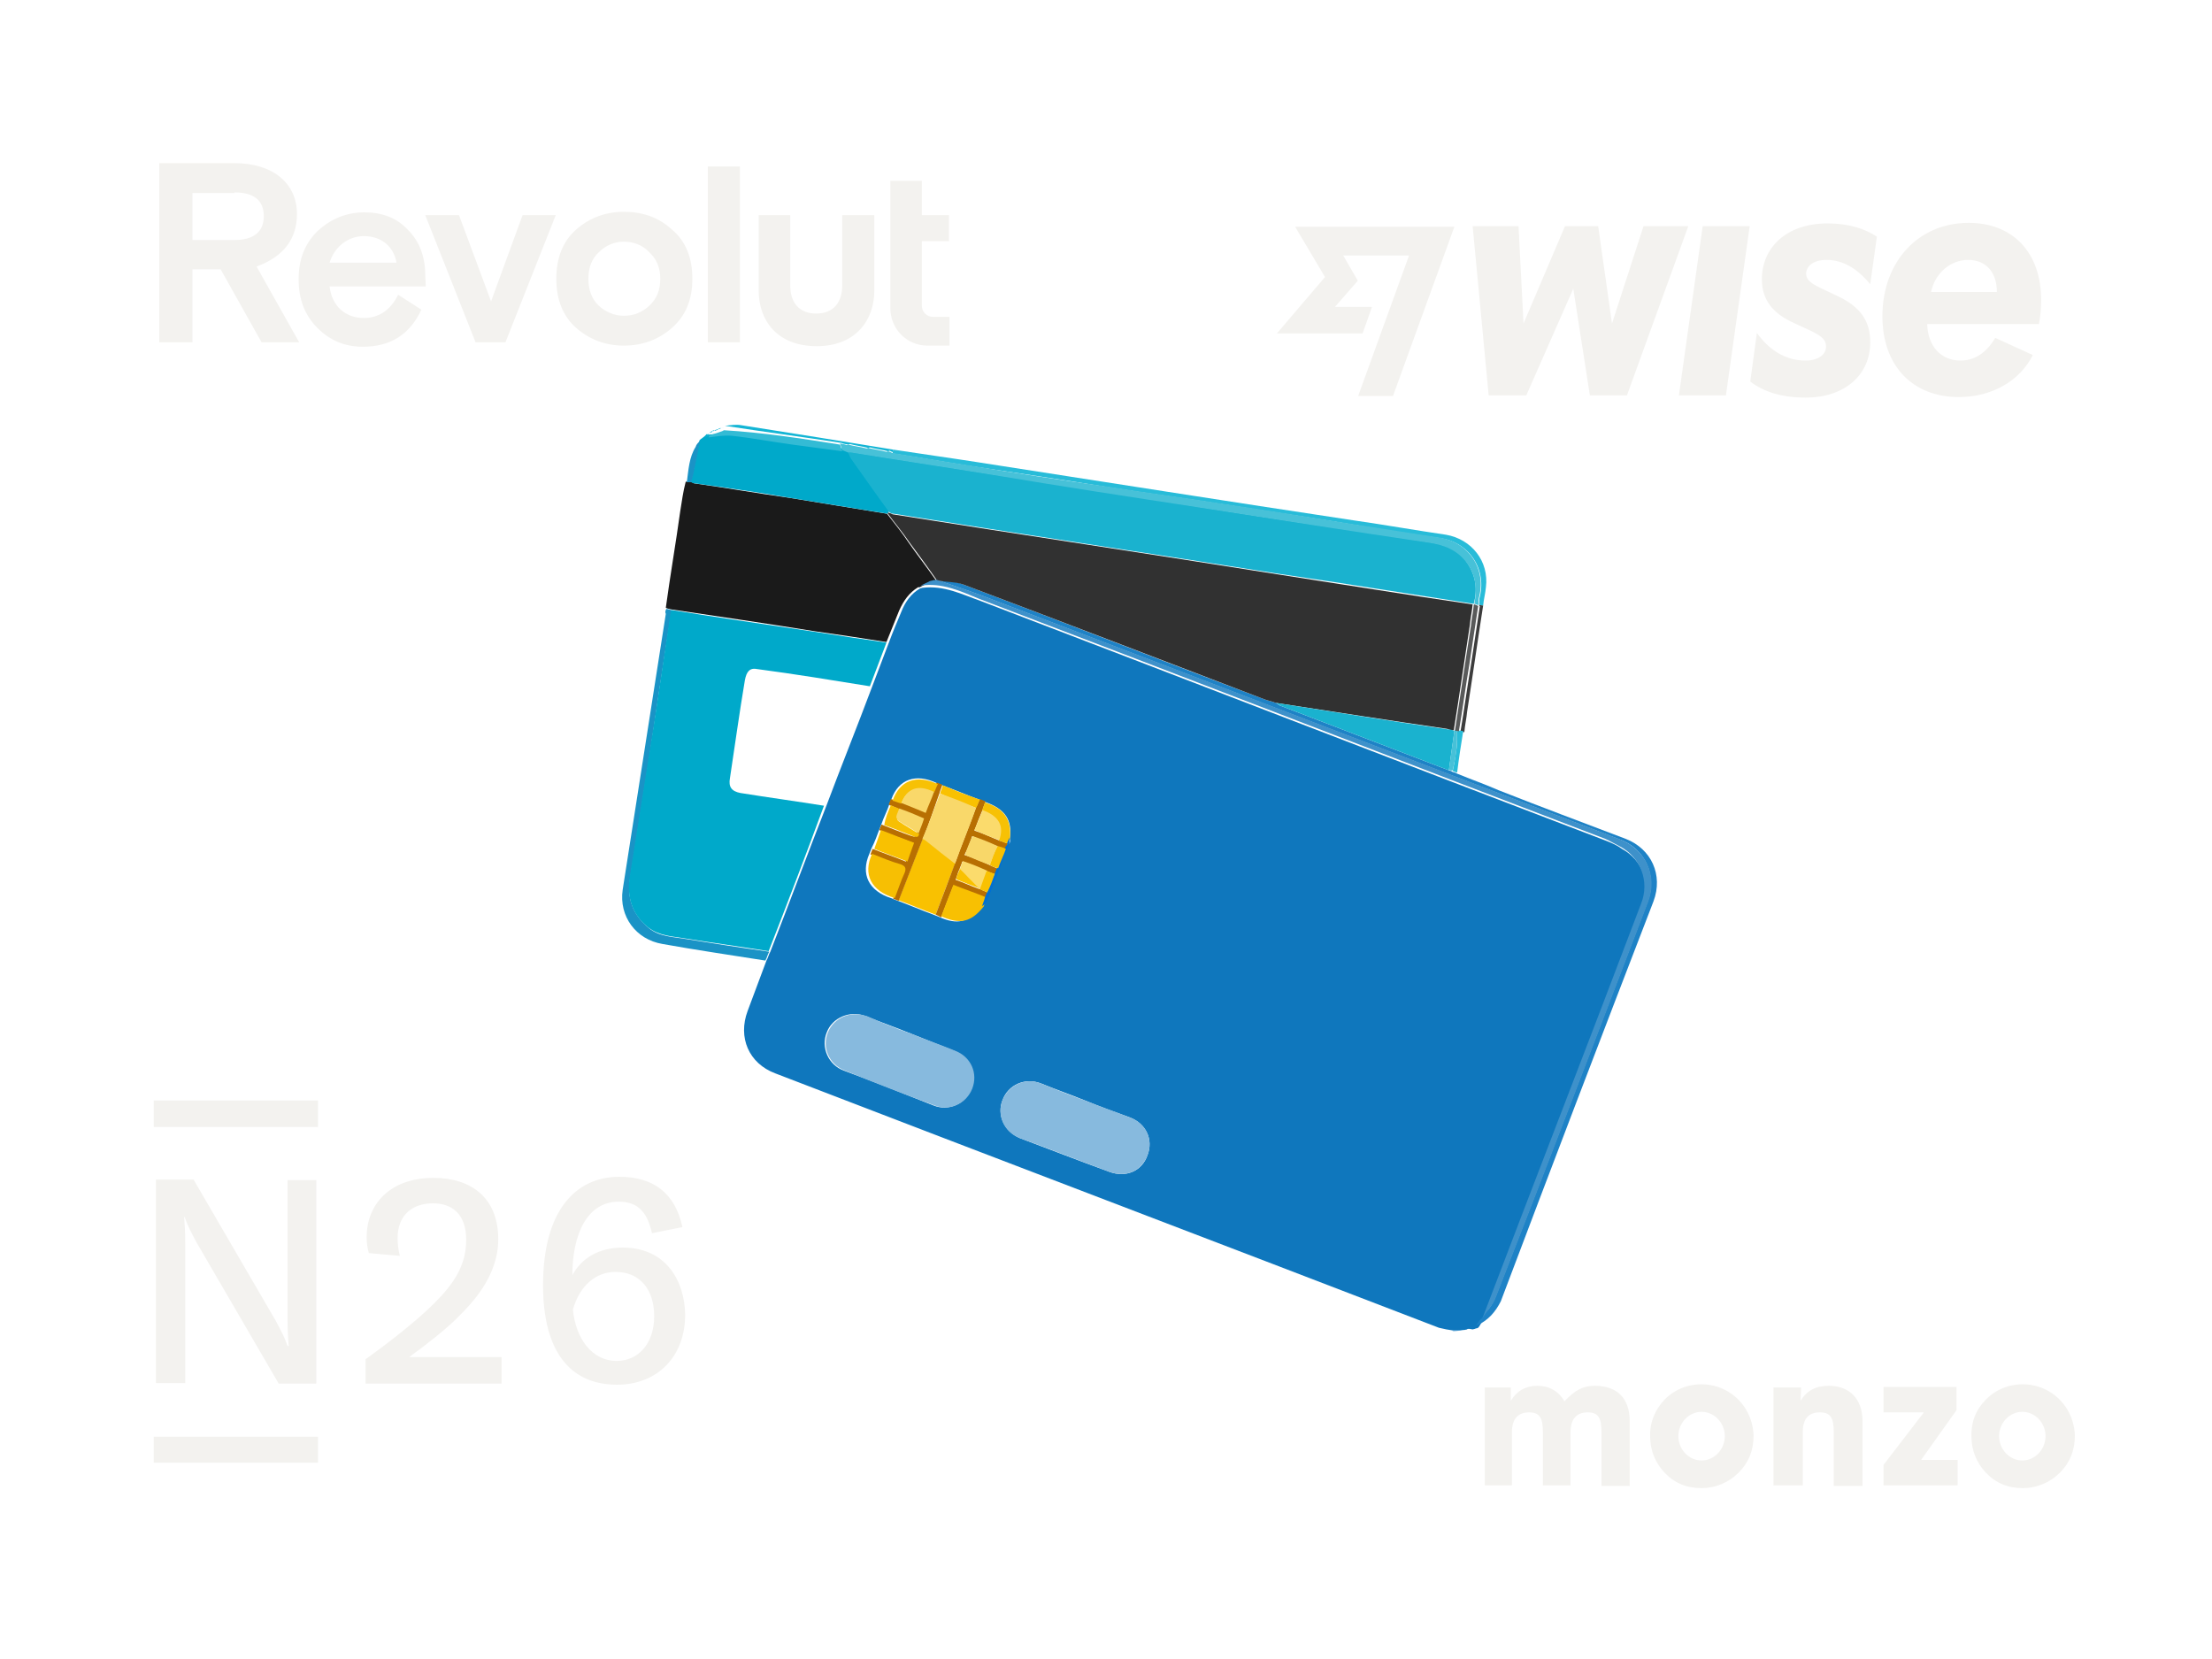<?xml version="1.0" encoding="UTF-8"?>
<svg xmlns="http://www.w3.org/2000/svg" xmlns:xlink="http://www.w3.org/1999/xlink" version="1.1" id="Layer_1" x="0px" y="0px" viewBox="0 0 400 300" style="enable-background:new 0 0 400 300;" xml:space="preserve">
<style type="text/css">
	.st0{fill:#0F77BD;}
	.st1{fill:#1A1A1A;}
	.st2{fill:#00A9CA;}
	.st3{fill:#1E82C6;}
	.st4{fill:#1A93C6;}
	.st5{fill:#28BCD9;}
	.st6{fill:#3C3C3C;}
	.st7{fill:#13B5D5;}
	.st8{fill:#87BADE;}
	.st9{fill:#3E91CA;}
	.st10{fill:#F9C101;}
	.st11{fill:#B86F02;}
	.st12{fill:#F7BF03;}
	.st13{fill:#F8C002;}
	.st14{fill:#F7C105;}
	.st15{fill:#0070D3;}
	.st16{fill:#313131;}
	.st17{fill:#1AB2CF;}
	.st18{fill:#47C1D8;}
	.st19{fill:#33BBD5;}
	.st20{fill:#595A5A;}
	.st21{fill:#F9D86A;}
	.st22{fill:#F8D769;}
	.st23{fill:#FBDB6C;}
	.st24{fill:#508685;}
	.st25{fill:#F3F2EF;}
	.st26{fill-rule:evenodd;clip-rule:evenodd;fill:#F3F2EF;}
</style>
<g>
	<g>
		<path class="st0" d="M265.6,240.3c-0.1,0-0.3,0-0.3,0.1c-0.1,0-0.4,0.1-0.5,0.1l0,0c-0.7,0-1.4,0.1-2,0.1    c-0.8-0.1-1.8-0.3-2.6-0.5c-40-15.4-80-30.6-120-46c-4.8-1.8-6.8-6.5-5-11.3c1.1-3,2.3-6.1,3.4-9.1c0.3-0.5,0.4-1.1,0.7-1.6    c3.4-8.7,6.7-17.6,10.1-26.3c2.7-7.2,5.6-14.4,8.3-21.6c1-2.6,2-5.3,3-7.9c0.7-1.9,1.5-3.8,2.3-5.7c0.7-1.8,1.8-3.3,3.4-4.2    c0.1,0,0.3-0.1,0.4-0.1l0,0c3.9-0.5,7.2,1.2,10.6,2.4c37.7,14.4,75.4,29,113.2,43.4c1,0.4,1.9,0.8,2.7,1.4c3.7,2,5.3,6.3,3.8,10.2    c-9.5,25-19.2,49.9-28.7,75l0,0c-0.1,0.1-0.3,0.3-0.4,0.4c-0.3,0.3-0.4,0.7-0.7,1l0,0c-0.1,0-0.1,0.1-0.3,0.1l0,0    c-0.1,0-0.3,0.1-0.3,0.1l0,0l0,0c-0.1,0-0.3,0.1-0.4,0.1l0,0C265.8,240.3,265.7,240.3,265.6,240.3z M182.6,151.7    c0.5-3.4-0.8-5.4-4.5-6.7c-0.3-0.1-0.7-0.3-1-0.4c-2.2-0.8-4.5-1.8-6.7-2.6c-0.3-0.1-0.7-0.3-1-0.4c-3.8-1.8-6.9-0.7-8.2,2.9    c-0.1,0.3-0.3,0.7-0.4,1c-0.4,1.2-1,2.3-1.4,3.5c-0.1,0.3-0.3,0.7-0.4,1c-0.4,1.1-0.8,2.2-1.4,3.4c-0.1,0.3-0.3,0.7-0.4,1    c-1.6,3.7-0.1,6.7,3.9,8c0.3,0.1,0.7,0.3,1,0.4c2.2,0.8,4.5,1.8,6.7,2.6c0.3,0.1,0.7,0.3,1,0.4c3.3,1.5,5.3,1,7.6-1.8    c0.3-0.3,0.7-0.5,0.8-0.8c1.4-3.5,2.7-6.9,4.1-10.5C182.7,152.5,182.7,152,182.6,151.7z M196.2,199c-2.7-1.1-5.3-2-8-3.1    c-2.9-1.1-5.9,0.3-6.9,3c-1.1,2.7,0.3,5.7,3.1,6.9c5.3,2,10.7,4.1,16.2,6.1c3,1.1,5.9-0.1,6.9-3c1.1-2.9-0.3-5.7-3.1-6.8    C201.6,201.1,198.9,200.1,196.2,199z M164.7,186.9c-2.7-1.1-5.3-2-8-3.1c-0.1,0-0.1,0-0.3-0.1c-2.7-1-5.9,0.3-6.9,3    c-1.1,2.7,0.3,5.9,3.1,6.9c5.4,2,10.9,4.2,16.2,6.3c2.7,1.1,5.9-0.3,6.8-3c1.1-2.7-0.3-5.7-3.1-6.9C170,189,167.4,188,164.7,186.9    z"></path>
		<path class="st1" d="M166,106.2c-1.6,1-2.6,2.4-3.4,4.2c-0.8,1.9-1.5,3.8-2.3,5.7c-4.5-0.7-9-1.4-13.3-2c-8.6-1.4-17-2.6-25.6-3.9    c-0.3-0.1-0.7-0.1-1-0.3c0.8-5.9,1.8-11.6,2.6-17.4c0.3-1.8,0.5-3.5,1-5.4c0.3,0,0.5,0,0.8,0c0.3,0.1,0.5,0.1,0.7,0.3    c5.7,0.8,11.4,1.8,17.1,2.6c6,1,11.8,1.9,17.8,2.9c1.4,1.8,2.7,3.4,3.9,5.2c1.6,2.3,3.4,4.6,5,6.9l-0.1,0.1l0,0    c-0.1,0-0.4,0-0.5,0.1l0,0c-0.1,0-0.3,0.1-0.4,0.1l0,0c-0.1,0-0.3,0.1-0.4,0.1c-0.5,0.3-1.1,0.5-1.6,0.8l0,0    C166.4,106.2,166.2,106.2,166,106.2z"></path>
		<path class="st2" d="M160.5,92.9c-6-1-11.8-1.9-17.8-2.9c-5.7-1-11.4-1.8-17.1-2.6c-0.3,0-0.5-0.1-0.7-0.3    c0.1-0.5,0.3-1.1,0.4-1.6c0.4-1.9,0.8-3.9,1.2-5.9c0.3-0.3,0.7-0.5,1-0.8c0.1-0.1,0.1-0.1,0.3-0.3l0,0c0.1,0,0.1,0.1,0.3,0.1    c1.4-0.1,2.9-0.4,4.2-0.3c3.7,0.4,7.3,1.1,11,1.6c3,0.4,6,0.8,9,1.2c0.3,0.1,0.7,0.3,1,0.4c0.3,0.4,0.4,1,0.7,1.4    c2.3,3.1,4.5,6.4,6.8,9.5C160.6,92.8,160.5,92.9,160.5,92.9z"></path>
		<path class="st3" d="M266.9,239.7c0.3-0.3,0.4-0.7,0.7-1c0.1-0.1,0.3-0.3,0.4-0.4l0,0c0.8-1.2,1.9-2.3,2.4-3.7    c9.3-23.8,18.4-47.6,27.5-71.4c1.9-4.9-0.5-9.8-5-11.4c-37.6-14.3-75-28.7-112.5-43c-3.5-1.4-7.1-2.6-10.6-3.8    c1.5,0.1,3,0.1,4.4,0.7c18.1,6.8,36.2,13.9,54.3,20.7c0.7,0.3,1.5,0.4,2.2,0.7c0.3,0.1,0.5,0.4,0.8,0.5    c10.2,3.9,20.3,7.8,30.5,11.7c0.3,0.1,0.4,0.1,0.7,0.3c0.3,0.1,0.5,0.1,0.8,0.3c2.4,1,5,1.9,7.5,3c7.6,3,15.4,5.9,23,8.8    c4.6,1.8,6.8,6.5,5,11.3c-9.3,24.1-18.5,48.2-27.6,72.3C270.5,237.1,269.1,238.9,266.9,239.7z"></path>
		<path class="st4" d="M120.5,110.1c0.3,0.1,0.7,0.1,1,0.3c-0.1,0.5-0.1,1.1-0.3,1.6c-1.4,8.6-2.6,17.1-3.9,25.7    c-1.1,6.9-2.2,13.9-3.3,20.8c-0.7,3.8,0.3,6.8,3.3,9.3c1.9,1.6,4.4,1.6,6.7,2c5,0.8,10.1,1.6,15.1,2.3c-0.3,0.5-0.4,1.1-0.7,1.6    c-6.3-1-12.5-1.9-18.6-3c-4.8-0.8-7.9-5-7.2-9.8c2.6-16.6,5.2-33.3,7.8-49.9C120.2,110.6,120.4,110.3,120.5,110.1z"></path>
		<path class="st5" d="M161.5,81.3c5.2,0.8,10.3,1.5,15.4,2.3c22.6,3.5,45.3,7.1,67.9,10.5c5.6,0.8,11.2,1.8,16.7,2.6    c4.6,0.8,7.8,4.8,7.2,9.5c-0.1,1.1-0.4,2.2-0.5,3.3c-0.3,0-0.4-0.1-0.7-0.1c0-0.4,0-0.7,0-1.1c1.5-5.3-1.8-10.3-7.2-11    c-4.8-0.7-9.5-1.4-14.2-2.2c-8.3-1.4-16.6-2.6-24.9-3.9c-6.9-1.1-13.9-2-20.8-3.1c-8.4-1.4-16.9-2.6-25.4-3.9    c-4.5-0.7-9-1.5-13.6-2.2C161.5,81.6,161.5,81.5,161.5,81.3z"></path>
		<path class="st6" d="M267.5,109.4c0.3,0,0.4,0.1,0.7,0.1c-1,6.4-1.9,12.8-2.9,19.2c-0.1,1.2-0.4,2.4-0.5,3.7    c-0.3,0-0.5-0.1-0.7-0.1c0.7-4.1,1.2-8,1.9-12.1c0.5-3.5,1.1-7.1,1.6-10.6C267.3,109.4,267.5,109.4,267.5,109.4z"></path>
		<path class="st7" d="M161.5,81.3c0,0.1,0,0.4,0.1,0.5c-0.3-0.1-0.4-0.1-0.7-0.3c-0.1,0-0.3,0.1-0.3,0.1c-1.1-0.3-2.2-0.4-3.3-0.7    c-0.1,0-0.3,0.1-0.3,0.1c-1.1-0.3-2.2-0.4-3.3-0.7c-0.1,0-0.3,0.1-0.3,0.1c-0.4-0.1-0.8-0.1-1.2-0.3c-7.1-1.1-14-2-21.1-3.1l0,0    c1-0.1,2-0.3,3-0.1C143.1,78.3,152.3,79.8,161.5,81.3z"></path>
		<path class="st4" d="M126.6,79.7c-0.4,1.9-0.8,3.9-1.2,5.9c-0.1,0.5-0.3,1.1-0.4,1.6c-0.3,0-0.5,0-0.8,0c0.3-2.2,0.4-4.5,1.6-6.4    C125.9,80.4,126.2,80.1,126.6,79.7z"></path>
		<path class="st5" d="M263.9,132.1c0.3,0,0.5,0.1,0.7,0.1c-0.4,2.4-0.8,5-1.1,7.5c-0.3-0.1-0.5-0.1-0.8-0.3    c0.3-1.4,0.5-2.7,0.7-4.1c0.1-1.1,0.1-2.2,0.1-3.1C263.6,132.2,263.8,132.2,263.9,132.1z"></path>
		<path class="st3" d="M262.6,240.7c0.7,0,1.4-0.1,2-0.1C263.9,240.5,263.2,240.5,262.6,240.7z"></path>
		<path class="st7" d="M130.2,77.4c0.3,0,0.4-0.1,0.7-0.1l0,0C130.7,77.3,130.4,77.4,130.2,77.4L130.2,77.4z"></path>
		<path class="st7" d="M128,78.9c-0.1,0-0.1-0.1-0.3-0.1c0.1-0.1,0.3-0.3,0.4-0.4l0,0C128.1,78.5,128.1,78.8,128,78.9z"></path>
		<path class="st3" d="M264.6,240.5c0.1,0,0.4-0.1,0.5-0.1C265,240.4,264.9,240.4,264.6,240.5z"></path>
		<path class="st7" d="M128.8,77.9c0.1,0,0.3-0.1,0.3-0.1s0,0.1,0.1,0.1c-0.1,0-0.3,0.1-0.3,0.1S128.9,77.9,128.8,77.9z"></path>
		<path class="st7" d="M129.2,77.8c0.1,0,0.3-0.1,0.3-0.1s0,0.1,0.1,0.1c-0.1,0-0.3,0.1-0.3,0.1C129.2,77.9,129.2,77.8,129.2,77.8z"></path>
		<path class="st7" d="M129.5,77.7c0.1,0,0.3-0.1,0.3-0.1s0,0.1,0.1,0.1c-0.1,0-0.3,0.1-0.3,0.1C129.5,77.7,129.5,77.7,129.5,77.7z"></path>
		<path class="st7" d="M129.9,77.5c0.1,0,0.3-0.1,0.4-0.1v0.1c-0.1,0-0.3,0.1-0.3,0.1C129.9,77.5,129.9,77.5,129.9,77.5z"></path>
		<path class="st7" d="M127.9,78.8c-0.1,0.1-0.1,0.1-0.3,0.3C127.6,78.9,127.7,78.8,127.9,78.8z"></path>
		<path class="st7" d="M128.3,78.3c0.1-0.1,0.1-0.1,0.3-0.3v0.1C128.5,78.3,128.4,78.3,128.3,78.3L128.3,78.3z"></path>
		<path class="st7" d="M128.5,78.2c0.1-0.1,0.1-0.1,0.3-0.3v0.1C128.8,78.1,128.7,78.2,128.5,78.2L128.5,78.2z"></path>
		<path class="st3" d="M266.6,239.9c0.1,0,0.1-0.1,0.3-0.1C266.8,239.9,266.6,239.9,266.6,239.9z"></path>
		<path class="st3" d="M266.2,240.1c0.1,0,0.3-0.1,0.3-0.1C266.5,240,266.4,240,266.2,240.1z"></path>
		<path class="st3" d="M265.8,240.1c0.1,0,0.3-0.1,0.4-0.1C266.1,240.1,266,240.1,265.8,240.1z"></path>
		<path class="st3" d="M265.6,240.3c0.1,0,0.3-0.1,0.4-0.1C265.8,240.3,265.7,240.3,265.6,240.3z"></path>
		<path class="st2" d="M139,172c-5-0.8-10.1-1.5-15.1-2.3c-2.3-0.4-4.6-0.4-6.7-2c-3-2.4-3.9-5.6-3.3-9.3c1.1-6.9,2.2-13.9,3.3-20.8    c1.4-8.6,2.6-17.1,3.9-25.7c0.1-0.5,0.1-1.1,0.3-1.6c8.6,1.4,17,2.6,25.6,3.9c4.5,0.7,9,1.4,13.3,2c-1,2.6-2,5.3-3,7.9    c-6.8-1.1-13.5-2.2-20.3-3.1c-1.4-0.3-2,0.4-2.3,2c-1,5.9-1.8,11.8-2.7,17.7c-0.3,1.6,0.3,2.4,1.9,2.7c5,0.8,10.1,1.5,15.1,2.3    C145.8,154.4,142.4,163.3,139,172z"></path>
		<path class="st8" d="M196.2,199c2.7,1.1,5.4,2,8.2,3.1c2.9,1.1,4.2,4.1,3.1,6.8c-1.1,2.9-3.9,4.1-6.9,3c-5.4-2-10.7-4.1-16.2-6.1    c-2.9-1.1-4.2-4.2-3.1-6.9c1.1-2.7,4.1-4.1,6.9-3C190.9,197,193.6,198.1,196.2,199z"></path>
		<path class="st8" d="M164.7,186.9c2.7,1.1,5.3,2,8,3.1c2.9,1.1,4.2,4.1,3.1,6.9c-1.1,2.7-4.1,4.1-6.8,3c-5.4-2-10.9-4.1-16.2-6.3    c-2.9-1.1-4.2-4.2-3.1-6.9c1.1-2.7,4.1-3.9,6.9-3c0.1,0,0.1,0,0.3,0.1C159.4,184.9,162,186,164.7,186.9z"></path>
		<path class="st9" d="M169.9,105c3.5,1.2,7.1,2.4,10.6,3.8c37.6,14.3,75,28.7,112.5,43c4.5,1.8,6.9,6.5,5,11.4    c-9.1,23.8-18.2,47.6-27.5,71.4c-0.5,1.4-1.6,2.4-2.4,3.7c9.5-25,19.2-49.9,28.7-75c1.5-3.9-0.1-8.2-3.8-10.2    c-1-0.5-1.8-1-2.7-1.4c-37.7-14.4-75.4-29-113.2-43.4c-3.4-1.4-6.8-3-10.6-2.4c0.5-0.3,1.1-0.5,1.6-0.8c0.1,0,0.3-0.1,0.4-0.1l0,0    c0.1,0,0.3-0.1,0.4-0.1l0,0c0.1,0,0.4,0,0.5-0.1l0,0C169.5,105,169.8,105,169.9,105L169.9,105z"></path>
		<path class="st10" d="M169.2,165.4c-2.2-0.8-4.5-1.8-6.7-2.6c1.5-3.8,2.9-7.5,4.4-11.3c0.3,0.1,0.4,0.3,0.7,0.4    c1.8,1.4,3.5,2.7,5.2,4.1C171.5,159.2,170.4,162.3,169.2,165.4z"></path>
		<path class="st11" d="M166.9,151.6c-1.5,3.8-2.9,7.5-4.4,11.3c-0.3-0.1-0.7-0.3-1-0.4c0.5-1.5,1.2-3.1,1.8-4.6    c0.3-0.8,0.1-1.2-0.7-1.5c-1.8-0.7-3.4-1.2-5.2-1.9c0.1-0.3,0.3-0.7,0.4-1c2,0.8,4.1,1.5,6,2.3c0.4-1.2,0.8-2.3,1.2-3.4    c-2-0.8-4.1-1.5-6-2.3c0.1-0.3,0.3-0.7,0.4-1c1.8,0.7,3.5,1.4,5.2,2c0.5,0.1,1,0.5,1.1-0.4c0.4-1,0.7-1.8,1.1-2.7    c-1.5-0.5-3-1.1-4.5-1.8c-0.5-0.3-1.1-0.4-1.6-0.7c0.1-0.3,0.3-0.7,0.4-1c0.5,0.1,1.1,0.4,1.6,0.5c1.5,0.5,2.9,1.1,4.5,1.8    c0.5-1.4,1-2.6,1.5-3.8c0.3-0.5,0.4-1,0.7-1.5c0.3,0.1,0.7,0.3,1,0.4c-0.1,0.5-0.4,1-0.5,1.5C168.9,146.2,168,149,166.9,151.6z"></path>
		<path class="st11" d="M169.2,165.4c1.2-3.1,2.3-6.1,3.5-9.3c1.2-3.4,2.6-6.7,3.8-10.1c0.3-0.5,0.4-1,0.7-1.5    c0.3,0.1,0.7,0.3,1,0.4c-0.1,0.5-0.4,1-0.5,1.5c-0.5,1.2-1,2.4-1.5,3.8c1.6,0.5,3,1.2,4.5,1.8c0.5,0.1,1,0.4,1.5,0.5h0.1    c0,0.1-0.1,0.1-0.1,0.3c-0.1,0.3-0.3,0.4-0.4,0.7c-0.5-0.1-1.1-0.3-1.5-0.5c-1.5-0.5-2.9-1.1-4.5-1.8c-0.4,1.2-0.8,2.3-1.4,3.4    c1.5,0.5,3,1.1,4.5,1.8c0.5,0.3,1,0.4,1.5,0.7c-0.1,0.3-0.3,0.7-0.4,1c-0.5-0.1-1-0.4-1.5-0.5c-1.5-0.5-3-1.1-4.5-1.8    c-0.1,0.5-0.4,1-0.5,1.4c-0.3,0.5-0.4,1.2-0.7,1.9c1.5,0.5,2.7,1.1,4.1,1.6c0.1,0,0.3,0.1,0.4,0.1c0.5,0.3,1,0.4,1.5,0.7    c-0.1,0.3-0.3,0.7-0.4,1c-2-0.8-3.9-1.5-6-2.3c-0.8,2-1.5,3.8-2.2,5.7C169.9,165.7,169.6,165.6,169.2,165.4z"></path>
		<path class="st12" d="M157.7,154.4c1.8,0.7,3.4,1.4,5.2,1.9c0.8,0.3,1,0.7,0.7,1.5c-0.7,1.5-1.2,3.1-1.8,4.6    C157.5,161.1,156,158.1,157.7,154.4z"></path>
		<path class="st13" d="M170.2,165.7c0.7-1.8,1.4-3.7,2.2-5.7c2,0.8,4.1,1.5,6,2.3c-0.1,0.5-0.4,1.1-0.5,1.6    C175.6,166.8,173.6,167.2,170.2,165.7z"></path>
		<path class="st10" d="M159.3,150.1c2,0.8,3.9,1.5,6,2.3c-0.4,1.1-0.8,2.2-1.2,3.4c-2-0.8-4.1-1.5-6-2.3    C158.5,152.4,158.9,151.3,159.3,150.1z"></path>
		<path class="st14" d="M169.6,141.8c-0.3,0.5-0.4,1-0.7,1.5c-3-1.2-4.9-0.7-5.9,2c-0.5-0.1-1.1-0.4-1.6-0.5    C162.7,141.1,165.7,140,169.6,141.8z"></path>
		<path class="st14" d="M182.1,152.5c-0.5-0.1-1-0.4-1.5-0.5c0.8-2.7-0.1-4.4-3-5.4c0.1-0.5,0.4-1,0.5-1.5c3.5,1.1,4.9,3.1,4.5,6.7    C182.4,152,182.3,152.2,182.1,152.5z"></path>
		<path class="st12" d="M161.1,145.6c0.5,0.3,1.1,0.4,1.6,0.7c-0.1,0.4-0.4,1-0.5,1.4c0,0.3,0.1,0.7,0.3,0.8    c1.2,0.8,2.4,1.5,3.7,2.3c-0.1,0.8-0.7,0.5-1.1,0.4c-1.8-0.7-3.5-1.4-5.2-2C160.1,147.9,160.6,146.8,161.1,145.6z"></path>
		<path class="st10" d="M177.2,144.6c-0.3,0.5-0.4,1-0.7,1.5c-2.2-0.8-4.4-1.6-6.5-2.6c0.1-0.5,0.4-1,0.5-1.5    C172.8,143,174.9,143.8,177.2,144.6z"></path>
		<path class="st15" d="M182.1,152.5c0.1-0.3,0.3-0.7,0.4-1c0,0.4,0.1,0.8,0,1.1c-1.4,3.5-2.6,6.9-4.1,10.5    c-0.1,0.3-0.5,0.5-0.8,0.8c0.1-0.5,0.4-1.1,0.5-1.6c0.1-0.3,0.3-0.7,0.4-1c0.4-1.1,0.8-2.3,1.4-3.4c0.1-0.3,0.3-0.7,0.4-1    c0.4-1.2,1-2.3,1.4-3.5c0.1-0.3,0.3-0.4,0.4-0.7C182.1,152.8,182.3,152.6,182.1,152.5L182.1,152.5z"></path>
		<path class="st9" d="M268.1,238.5c-0.1,0.1-0.3,0.3-0.4,0.4C267.9,238.8,268,238.6,268.1,238.5z"></path>
		<path class="st9" d="M166,106.2c0.1,0,0.3-0.1,0.4-0.1C166.4,106.2,166.2,106.2,166,106.2z"></path>
		<path class="st16" d="M230.7,127.1c-0.7-0.3-1.5-0.4-2.2-0.7c-18.1-6.9-36.2-13.9-54.3-20.7c-1.4-0.5-2.9-0.4-4.4-0.7l0,0    c-0.1,0-0.3-0.1-0.4-0.1c-1.6-2.3-3.3-4.6-5-6.9c-1.2-1.8-2.6-3.4-3.9-5.2l0.1-0.1c0.3,0.1,0.5,0.1,0.8,0.3    c23.3,3.7,46.7,7.2,69.9,10.9c11.7,1.8,23.3,3.7,35,5.4c-0.1,1.2-0.4,2.4-0.5,3.7c-1,6.4-1.9,12.8-2.9,19c0,0-0.1,0-0.1,0.1    c-0.4-0.1-0.7-0.1-1.1-0.3C251.4,130.3,241.1,128.7,230.7,127.1z"></path>
		<path class="st3" d="M169.4,105.2c-0.1,0-0.4,0-0.5,0.1C168.9,105.2,169.2,105.2,169.4,105.2z"></path>
		<path class="st3" d="M169.5,104.9c0.1,0,0.3,0.1,0.4,0.1c-0.1,0-0.4,0-0.5,0C169.4,105,169.5,105,169.5,104.9z"></path>
		<path class="st3" d="M168.4,105.3c-0.1,0-0.3,0.1-0.4,0.1C168.1,105.3,168.3,105.3,168.4,105.3z"></path>
		<path class="st3" d="M168.8,105.2c-0.1,0-0.3,0.1-0.4,0.1C168.5,105.3,168.7,105.2,168.8,105.2z"></path>
		<path class="st17" d="M266.5,109.2c-11.7-1.8-23.3-3.7-35-5.4c-23.3-3.7-46.7-7.2-69.9-10.9c-0.3,0-0.5-0.1-0.8-0.3    c-2.3-3.1-4.6-6.4-6.8-9.5c-0.3-0.4-0.4-0.8-0.7-1.4c0.1,0,0.4,0,0.5,0c8.6,1.4,17.3,2.7,25.9,4.1c12.5,1.9,24.9,3.9,37.4,5.9    c13.7,2.2,27.5,4.2,41.1,6.3c3,0.4,5.6,1.4,7.2,3.9C266.9,104.2,267.2,106.6,266.5,109.2C266.6,109.2,266.5,109.2,266.5,109.2z"></path>
		<path class="st18" d="M266.6,109.2c0.5-2.6,0.3-5-1.2-7.2c-1.8-2.6-4.4-3.5-7.2-3.9c-13.7-2-27.5-4.2-41.1-6.3    c-12.5-1.9-24.9-3.8-37.4-5.9c-8.6-1.4-17.3-2.7-25.9-4.1c-0.1,0-0.3,0-0.5,0c-0.3-0.1-0.7-0.3-1-0.4c-0.1-0.4-0.3-0.8-0.4-1.2    c0.4,0.1,0.8,0.1,1.2,0.3c0.1,0,0.3-0.1,0.3-0.1c1.1,0.3,2.2,0.4,3.3,0.7c0.1,0,0.3-0.1,0.3-0.1c1.1,0.3,2.2,0.4,3.3,0.7    c0.1,0,0.3-0.1,0.3-0.1c0.3,0.1,0.4,0.1,0.7,0.3c4.5,0.7,9,1.5,13.6,2.2c8.4,1.4,16.9,2.7,25.4,3.9c6.9,1.1,13.9,2,20.8,3.1    c8.3,1.2,16.6,2.6,24.9,3.9c4.8,0.7,9.5,1.5,14.2,2.2c5.4,0.8,8.7,5.7,7.2,11c-0.1,0.4,0,0.7,0,1.1l-0.1,0.1    C267,109.4,266.9,109.2,266.6,109.2z"></path>
		<path class="st19" d="M151.9,80.4c0.1,0.4,0.3,0.8,0.4,1.2c-3-0.4-6-0.8-9-1.2c-3.7-0.5-7.3-1.2-11-1.6c-1.4-0.1-2.7,0.1-4.2,0.3    c0.1-0.1,0.1-0.3,0.3-0.4c0.1,0,0.3-0.1,0.3-0.1c0.1,0,0.3-0.1,0.3-0.1c0.1,0,0.3-0.1,0.3-0.1c0.1,0,0.3-0.1,0.3-0.1    c0.1,0,0.3-0.1,0.3-0.1c0.1,0,0.3-0.1,0.3-0.1c0.3-0.1,0.4-0.1,0.7-0.3C137.9,78.2,145,79.3,151.9,80.4z"></path>
		<path class="st17" d="M230.7,127.1c10.3,1.6,20.8,3.3,31.2,4.8c0.4,0,0.8,0.1,1.1,0.3c-0.3,2.3-0.7,4.8-1,7.1    c-10.2-3.9-20.3-7.8-30.5-11.7C231.3,127.5,231,127.2,230.7,127.1z"></path>
		<path class="st18" d="M262,139.2c0.3-2.3,0.7-4.8,1-7.1c0,0,0-0.1,0.1-0.1s0.3,0.1,0.4,0.1c0,1.1,0,2.2-0.1,3.1    c-0.1,1.4-0.4,2.7-0.7,4.1C262.4,139.4,262.2,139.3,262,139.2z"></path>
		<path class="st20" d="M263.5,132.2c-0.1,0-0.3-0.1-0.4-0.1c1-6.4,1.9-12.7,2.9-19c0.1-1.2,0.4-2.4,0.5-3.7l0.1-0.1    c0.3,0.1,0.4,0.1,0.7,0.3c-0.5,3.5-1.1,7.1-1.6,10.6c-0.7,4.1-1.2,8-1.9,12.1C263.8,132.2,263.6,132.2,263.5,132.2z"></path>
		<path class="st5" d="M153.6,80.4c-0.1,0-0.3,0.1-0.3,0.1C153.3,80.5,153.4,80.4,153.6,80.4z"></path>
		<path class="st5" d="M157.2,80.9c-0.1,0-0.3,0.1-0.3,0.1S157.1,81.1,157.2,80.9z"></path>
		<path class="st5" d="M160.8,81.5c-0.1,0-0.3,0.1-0.3,0.1C160.6,81.6,160.6,81.6,160.8,81.5z"></path>
		<path class="st21" d="M170,143.5c2.2,0.8,4.4,1.6,6.5,2.6c-1.2,3.4-2.6,6.7-3.8,10.1c-1.8-1.4-3.5-2.7-5.2-4.1    c-0.1-0.1-0.4-0.3-0.7-0.4C168,149,168.9,146.2,170,143.5z"></path>
		<path class="st21" d="M163,145.2c1.1-2.7,3-3.4,5.9-2c-0.4,1.2-1,2.4-1.5,3.8C166,146.4,164.5,145.8,163,145.2z"></path>
		<path class="st22" d="M166.1,150.7c-1.2-0.8-2.4-1.5-3.7-2.3c-0.1-0.1-0.3-0.5-0.3-0.8c0.1-0.5,0.4-1,0.5-1.4    c1.5,0.5,2.9,1.1,4.5,1.8C166.8,149,166.4,149.9,166.1,150.7z"></path>
		<path class="st22" d="M179,156.4c-1.5-0.5-2.9-1.1-4.5-1.8c0.4-1.2,0.8-2.3,1.4-3.4c1.5,0.5,3,1.1,4.5,1.8    C179.8,154.1,179.4,155.4,179,156.4z"></path>
		<path class="st23" d="M177.7,146.5c3,1.1,3.9,2.9,3,5.4c-1.5-0.5-2.9-1.1-4.5-1.8C176.7,149,177.2,147.7,177.7,146.5z"></path>
		<path class="st23" d="M173.6,157.1c0.1-0.4,0.3-0.8,0.5-1.4c1.5,0.5,3,1.1,4.5,1.8c-0.4,1.1-0.8,2.2-1.2,3.3    c-0.1,0-0.3-0.1-0.4-0.1C175.7,159.6,174.7,158.4,173.6,157.1z"></path>
		<path class="st13" d="M179,156.4c0.4-1.1,0.8-2.3,1.4-3.4c0.5,0.1,1.1,0.3,1.5,0.5c-0.4,1.2-1,2.3-1.4,3.5    C180,156.9,179.4,156.7,179,156.4z"></path>
		<path class="st10" d="M177.2,160.8c0.4-1.1,0.8-2.2,1.2-3.3c0.5,0.1,1,0.4,1.5,0.5c-0.4,1.1-0.8,2.3-1.4,3.4    C178.3,161.2,177.8,161.1,177.2,160.8z"></path>
		<path class="st10" d="M173.6,157.1c1.1,1.2,2.2,2.3,3.4,3.5c-1.4-0.5-2.6-1-4.1-1.6C173,158.4,173.3,157.8,173.6,157.1z"></path>
		<path class="st24" d="M182.3,152.6c0,0.1-0.1,0.1-0.1,0.3C182.1,152.8,182.3,152.6,182.3,152.6z"></path>
	</g>
</g>
<path class="st25" d="M121.5,41.5c-2.4-2.2-5.3-3.2-8.7-3.2c-3.3,0-6.2,1.1-8.6,3.2c-2.4,2.1-3.6,5.1-3.6,8.9c0,3.8,1.2,6.8,3.6,8.9  c2.4,2.1,5.3,3.2,8.6,3.2c3.4,0,6.3-1.1,8.7-3.2c2.5-2.2,3.7-5.1,3.7-8.9C125.2,46.6,124,43.6,121.5,41.5z M108.3,55.3  c-1.3-1.2-1.9-2.9-1.9-4.9s0.6-3.6,1.9-4.8c1.2-1.2,2.8-1.9,4.5-1.9c1.7,0,3.4,0.6,4.6,1.9c1.3,1.2,2,2.8,2,4.8s-0.6,3.6-2,4.9  c-1.3,1.2-2.8,1.8-4.6,1.8C111.1,57.1,109.5,56.4,108.3,55.3z M133.8,61.9V30.1H128v31.8H133.8z M152.3,38.9v12.7  c0,3.1-1.6,5.1-4.7,5.1c-3.1,0-4.7-2-4.7-5.1V38.9h-5.7v13.7c0,5.3,3.3,10,10.5,10h0c7.1,0,10.4-4.8,10.4-10V38.9H152.3z M94.5,38.9  l-5.7,15.6L83,38.9h-6.1l9.1,23h5.4l9.1-23L94.5,38.9z M76.9,49.8c0-3.3-1-6.1-3.1-8.2c-2-2.2-4.7-3.2-7.9-3.2  c-3.3,0-6.1,1.2-8.5,3.4c-2.3,2.3-3.4,5.1-3.4,8.7c0,3.6,1.1,6.5,3.4,8.8c2.3,2.3,5,3.4,8.2,3.4c5,0,8.5-2.2,10.6-6.7L72,53.3  c-1.4,2.8-3.5,4.2-6.2,4.2c-3.4,0-5.8-2.2-6.2-5.7h17.4L76.9,49.8L76.9,49.8z M65.8,42.7c3.2,0,5.4,1.9,5.9,4.8H59.6  C60.4,44.8,62.8,42.7,65.8,42.7L65.8,42.7z M54.1,61.9l-7.7-13.7c4.9-1.8,7.3-5,7.3-9.5c0-5.6-4.4-9.2-11.3-9.2H28.8v32.4h6V48.7  h5.1l7.4,13.2L54.1,61.9z M42.4,34.8c3.5,0,5.3,1.4,5.3,4.3c0,2.8-1.8,4.3-5.3,4.3h-7.6v-8.5H42.4z M167.7,62.5  c-3.7,0-6.7-3-6.7-6.8v-23h5.7v6.2h4.9v4.7h-4.9v11.7c0,1.1,0.9,2,2,2h3v5.2H167.7z"></path>
<path class="st25" d="M307.9,40.9h8.5l-4.3,30.6h-8.5L307.9,40.9z M297.2,40.9l-5.7,17.6l-2.5-17.6h-6l-7.5,17.6l-0.9-17.6h-8.3  l2.9,30.6h6.8l8.5-19.3l3,19.3h6.7l11.1-30.6H297.2z M368.7,58.6h-20.2c0.1,4,2.5,6.6,6,6.6c2.6,0,4.7-1.4,6.3-4.1l6.8,3.1  c-2.3,4.6-7.3,7.6-13.4,7.6c-8.3,0-13.8-5.6-13.8-14.6c0-9.9,6.5-16.9,15.6-16.9c8,0,13.1,5.4,13.1,13.9  C369.1,55.7,369,57.1,368.7,58.6z M361.1,52.8c0-3.6-2-5.8-5.2-5.8c-3.2,0-6,2.4-6.7,5.8H361.1z M239.6,50.1l-8.7,10.2h15.5l1.7-4.8  h-6.7l4.1-4.7l0-0.1l-2.6-4.5h11.9l-9.2,25.4h6.3l11.1-30.6h-28.8L239.6,50.1L239.6,50.1z M330.3,47c3,0,5.6,1.6,7.9,4.4l1.2-8.6  c-2.1-1.4-5-2.4-8.9-2.4c-7.6,0-11.9,4.5-11.9,10.1c0,3.9,2.2,6.3,5.8,7.9l1.7,0.8c3.2,1.4,4.1,2.1,4.1,3.5c0,1.4-1.4,2.5-3.7,2.5  c-3.6,0-6.6-1.9-8.8-5l-1.2,8.8c2.5,1.9,5.8,2.9,10,2.9c7.2,0,11.7-4.2,11.7-10c0-3.9-1.8-6.5-6.2-8.5l-1.9-0.9  c-2.6-1.2-3.5-1.8-3.5-3.1C326.7,48.1,327.9,47,330.3,47z"></path>
<g>
	<path class="st26" d="M27.8,203.8h29.7V199H27.8V203.8z M111.5,246.1c-4.4,0-7.4-4-7.9-9.3c1.3-4.5,4.3-6.8,7.7-6.8   c4.5,0,7,3.3,7,8C118.3,243,115.4,246.1,111.5,246.1z M112.6,225.6c-4.4,0-7.5,2-9.1,5c0-7.1,2.5-13.3,8.4-13.3   c3.7,0,5.2,2.2,6,5.7l5.5-1.1c-1.3-6.1-5.2-9.1-11.4-9.1c-7.9,0-13.8,6.1-13.8,19.6c0,12,4.9,18,13.4,18c7,0,12.3-4.8,12.3-12.7   C123.8,231.7,120.5,225.6,112.6,225.6z M52,213.3v25.2h0c0,2.2,0.1,3.6,0.2,4.9H52c-0.5-1.5-1.2-2.8-2.1-4.5l-14.9-25.6h-6.8v36.8   h5.3V225h0c0-2.2-0.1-3.6-0.2-4.9h0.1c0.5,1.5,1.2,2.8,2.1,4.5l14.9,25.6h6.8v-36.8H52z M57.5,264.5H27.8v-4.7h29.7V264.5z    M82.5,238.5c-1.8,1.8-5.7,4.9-8.5,6.9h16.7v4.8H66.1v-4.4c2.8-2,8.7-6.4,12.4-10.1c3.5-3.5,5.8-6.8,5.8-11.5c0-4.7-2.6-6.6-6-6.6   c-3.6,0-6.4,2-6.4,6.3c0,0.9,0.1,2,0.4,3.2l-5.6-0.5c-0.3-1-0.4-2-0.4-2.9c0-5.7,4-10.7,12.1-10.7c6.7,0,11.7,3.5,11.7,11.1   c0,6.9-5.1,11.9-7.3,14.1C82.7,238.3,82.6,238.4,82.5,238.5z"></path>
</g>
<path class="st25" d="M268.5,268.6v-17.7h4.7v2.4c1.1-1.8,2.7-2.7,4.8-2.7c2.1,0,3.8,0.9,4.9,2.8c1.9-2,3.3-2.8,5.5-2.8  c4,0,6.3,2.2,6.3,6.4v11.7h-5.1V259c0-2.5-0.5-3.6-2.5-3.6c-2,0-3.1,1.2-3.1,3.6v9.6H279V259c0-2.5-0.5-3.6-2.5-3.6  c-2,0-3.1,1.2-3.1,3.6v9.6L268.5,268.6z M301,253.1c2.6-2.7,6.7-3.5,10.2-2.1c3.5,1.4,5.8,4.8,5.9,8.6c0,2.7-0.9,4.9-2.7,6.7  c-1.8,1.8-4.2,2.8-6.7,2.8c-2.7,0-4.9-0.9-6.7-2.8c-1.7-1.8-2.6-4.1-2.6-6.5C298.3,257.2,299.3,254.9,301,253.1L301,253.1z   M307.7,264.1c2.3,0,4.2-2,4.2-4.4c0-2.4-1.9-4.4-4.2-4.4c-2.3,0-4.2,2-4.2,4.4C303.5,262.1,305.4,264.1,307.7,264.1z M320.7,268.6  v-17.7h5l-0.1,2.4c1.1-1.8,2.7-2.7,5.1-2.7c3.7,0,6.1,2.3,6.1,6.4v11.7h-5.2V259c0-2.5-0.5-3.6-2.5-3.6c-2.1,0-3.1,1.2-3.1,3.6v9.6  L320.7,268.6z M359.1,253.1c2.6-2.7,6.7-3.5,10.2-2.1c3.5,1.4,5.8,4.8,5.9,8.6c0,2.7-0.9,4.9-2.7,6.7c-1.8,1.8-4.2,2.8-6.7,2.8  c-2.7,0-4.9-0.9-6.7-2.8c-1.7-1.8-2.6-4.1-2.6-6.5C356.4,257.2,357.3,254.9,359.1,253.1L359.1,253.1z M365.7,264.1  c2.3,0,4.2-2,4.2-4.4c0-2.4-1.9-4.4-4.2-4.4s-4.2,2-4.2,4.4C361.5,262.1,363.4,264.1,365.7,264.1z M340.6,268.6v-3.7l7.3-9.5h-7.3  v-4.6h13.2v4.2l-6.4,9h6.6v4.6L340.6,268.6z"></path>
</svg>
